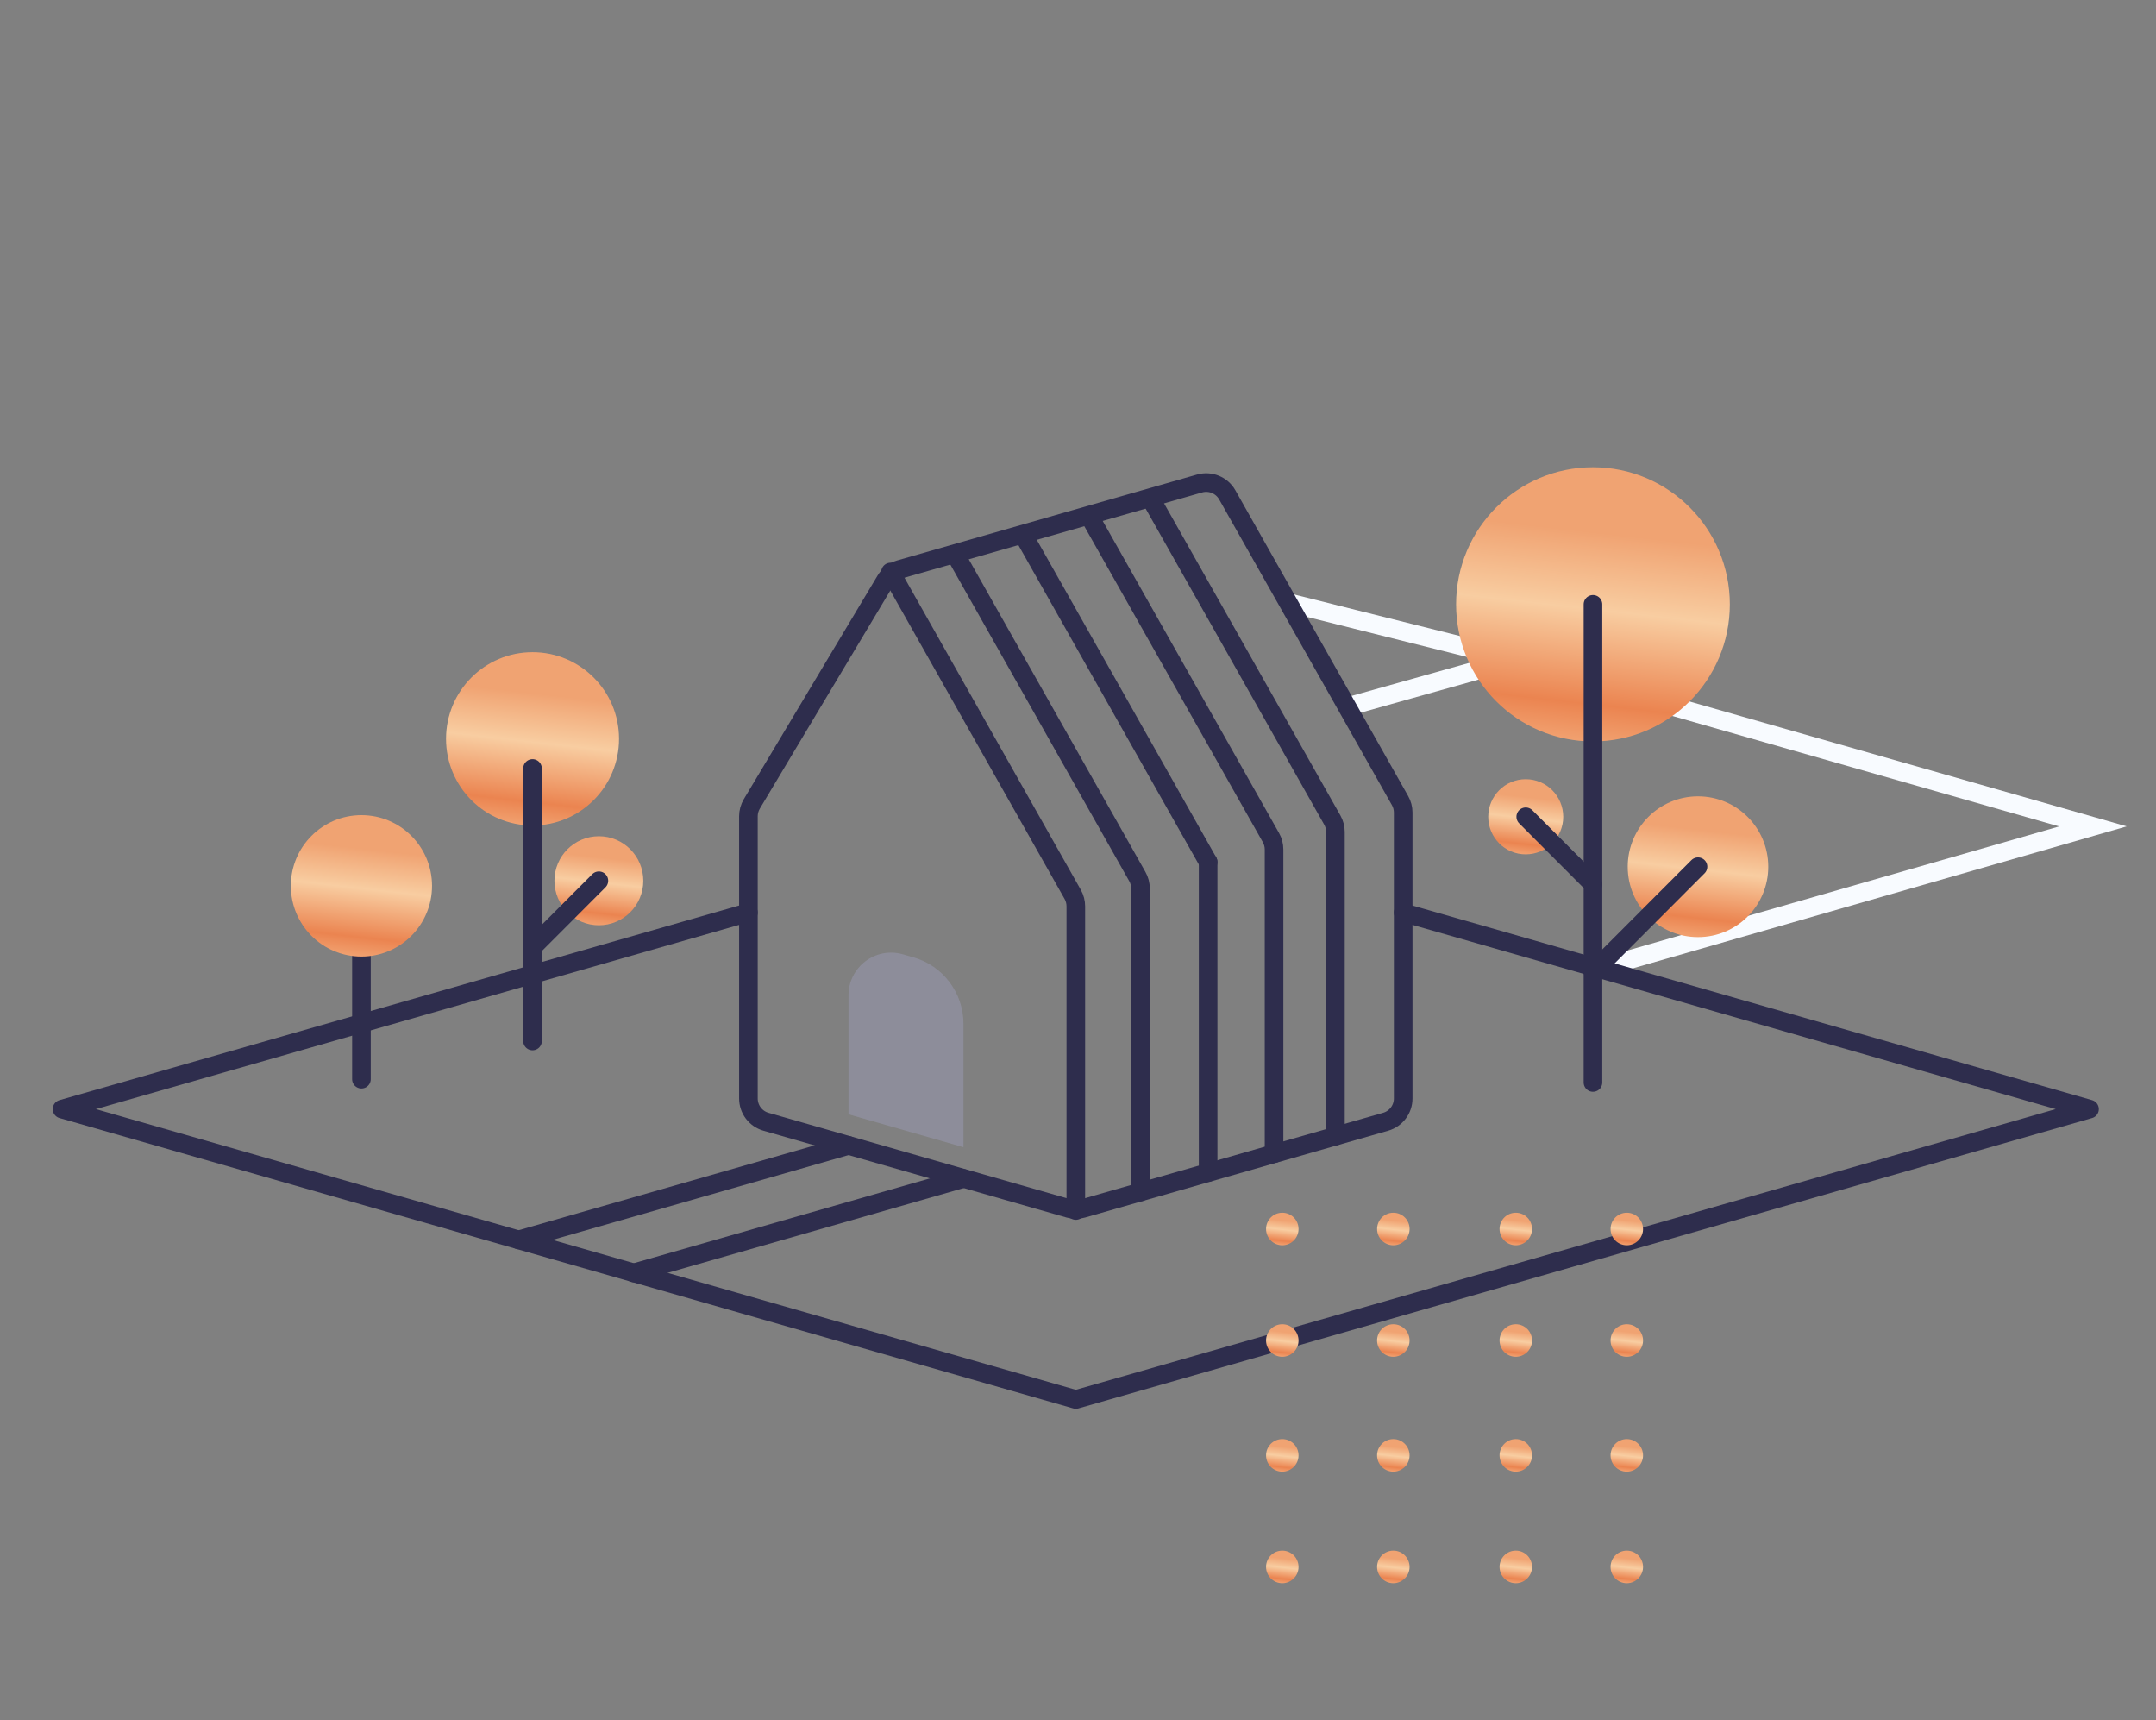 <svg width="178" height="142" viewBox="0 0 178 142" fill="none" xmlns="http://www.w3.org/2000/svg">
<rect x="0" y="0" width="178" height="142" fill="#808080" stroke="none"/>
<path d="M106.032 49.659L124.804 54.359" stroke="#F8FBFF" stroke-width="1.537" stroke-miterlimit="10"/>
<path d="M132.161 79.891L172.791 68.214L124.839 54.519L111.059 58.388" stroke="#F8FBFF" stroke-width="1.537" stroke-miterlimit="10"/>
<path d="M29.84 89.078V73.122" stroke="#2E2D4D" stroke-width="1.537" stroke-linecap="round" stroke-linejoin="round"/>
<path d="M29.84 78.957C33.055 78.957 35.668 76.346 35.668 73.12C35.668 69.895 33.06 67.284 29.84 67.284C26.619 67.284 24.012 69.895 24.012 73.12C24.012 76.346 26.619 78.957 29.84 78.957Z" fill="url(#paint0_linear_712_30901)"/>
<path d="M115.846 75.323L172.511 91.547L88.82 115.517L5.123 91.547L61.788 75.323" stroke="#2E2D4D" stroke-width="1.537" stroke-linecap="round" stroke-linejoin="round"/>
<path d="M42.817 102.343L70.049 94.546" stroke="#2E2D4D" stroke-width="1.537" stroke-linecap="round" stroke-linejoin="round"/>
<path d="M52.307 105.072L79.539 97.274" stroke="#2E2D4D" stroke-width="1.537" stroke-linecap="round" stroke-linejoin="round"/>
<path d="M115.588 66.083C115.758 66.383 115.847 66.722 115.847 67.067V90.67C115.847 91.562 115.256 92.347 114.398 92.592L89.371 99.76C89.012 99.863 88.63 99.863 88.27 99.76L63.239 92.592C62.381 92.347 61.789 91.562 61.789 90.67V67.378C61.789 67.016 61.888 66.661 62.073 66.351L73.117 47.894C73.377 47.458 73.794 47.138 74.282 46.998L99.033 39.91C99.922 39.655 100.869 40.043 101.324 40.848L115.588 66.083Z" stroke="#2E2D4D" stroke-width="1.537" stroke-linecap="round" stroke-linejoin="round"/>
<path d="M75.407 79.018L74.536 78.77C72.289 78.125 70.053 79.818 70.053 82.155V91.975L79.544 94.695V84.508C79.544 81.959 77.86 79.72 75.412 79.018H75.407Z" fill="#8D8D9A"/>
<path d="M88.82 99.918V74.808C88.82 74.463 88.731 74.124 88.561 73.823L73.522 47.216" stroke="#2E2D4D" stroke-width="1.537" stroke-linecap="round" stroke-linejoin="round"/>
<path d="M43.966 68.137C47.908 68.137 51.108 64.938 51.108 60.985C51.108 57.032 47.908 53.833 43.966 53.833C40.025 53.833 36.825 57.032 36.825 60.985C36.825 64.938 40.019 68.137 43.966 68.137Z" fill="url(#paint1_linear_712_30901)"/>
<path d="M49.443 76.373C51.468 76.373 53.111 74.727 53.111 72.698C53.111 70.671 51.468 69.024 49.443 69.024C47.417 69.024 45.774 70.671 45.774 72.698C45.774 74.727 47.417 76.373 49.443 76.373Z" fill="url(#paint2_linear_712_30901)"/>
<path d="M43.965 85.924V63.431" stroke="#2E2D4D" stroke-width="1.537" stroke-linecap="round" stroke-linejoin="round"/>
<path d="M43.965 78.186L49.443 72.7" stroke="#2E2D4D" stroke-width="1.537" stroke-linecap="round" stroke-linejoin="round"/>
<path d="M105.867 102.786C106.605 102.786 107.208 102.188 107.208 101.443C107.208 100.699 106.61 100.101 105.867 100.101C105.123 100.101 104.526 100.699 104.526 101.443C104.526 102.188 105.123 102.786 105.867 102.786Z" fill="url(#paint3_linear_712_30901)"/>
<path d="M115.035 102.786C115.773 102.786 116.376 102.188 116.376 101.443C116.376 100.699 115.778 100.101 115.035 100.101C114.291 100.101 113.694 100.699 113.694 101.443C113.694 102.188 114.291 102.786 115.035 102.786Z" fill="url(#paint4_linear_712_30901)"/>
<path d="M105.867 111.991C106.605 111.991 107.208 111.393 107.208 110.649C107.208 109.904 106.61 109.306 105.867 109.306C105.123 109.306 104.526 109.904 104.526 110.649C104.526 111.393 105.123 111.991 105.867 111.991Z" fill="url(#paint5_linear_712_30901)"/>
<path d="M115.033 111.991C115.771 111.991 116.374 111.393 116.374 110.649C116.374 109.904 115.776 109.306 115.033 109.306C114.289 109.306 113.692 109.904 113.692 110.649C113.692 111.393 114.289 111.991 115.033 111.991Z" fill="url(#paint6_linear_712_30901)"/>
<path d="M125.144 102.786C125.883 102.786 126.485 102.188 126.485 101.443C126.485 100.699 125.887 100.101 125.144 100.101C124.401 100.101 123.803 100.699 123.803 101.443C123.803 102.188 124.401 102.786 125.144 102.786Z" fill="url(#paint7_linear_712_30901)"/>
<path d="M134.31 102.786C135.049 102.786 135.651 102.188 135.651 101.443C135.651 100.699 135.053 100.101 134.31 100.101C133.567 100.101 132.969 100.699 132.969 101.443C132.969 102.188 133.567 102.786 134.31 102.786Z" fill="url(#paint8_linear_712_30901)"/>
<path d="M125.144 111.991C125.883 111.991 126.485 111.393 126.485 110.649C126.485 109.904 125.887 109.306 125.144 109.306C124.401 109.306 123.803 109.904 123.803 110.649C123.803 111.393 124.401 111.991 125.144 111.991Z" fill="url(#paint9_linear_712_30901)"/>
<path d="M134.31 111.991C135.049 111.991 135.651 111.393 135.651 110.649C135.651 109.904 135.053 109.306 134.31 109.306C133.567 109.306 132.969 109.904 132.969 110.649C132.969 111.393 133.567 111.991 134.31 111.991Z" fill="url(#paint10_linear_712_30901)"/>
<path d="M105.867 121.472C106.605 121.472 107.208 120.873 107.208 120.129C107.208 119.385 106.61 118.786 105.867 118.786C105.123 118.786 104.526 119.385 104.526 120.129C104.526 120.873 105.123 121.472 105.867 121.472Z" fill="url(#paint11_linear_712_30901)"/>
<path d="M115.033 121.472C115.771 121.472 116.374 120.873 116.374 120.129C116.374 119.385 115.776 118.786 115.033 118.786C114.289 118.786 113.692 119.385 113.692 120.129C113.692 120.873 114.289 121.472 115.033 121.472Z" fill="url(#paint12_linear_712_30901)"/>
<path d="M105.867 130.679C106.605 130.679 107.208 130.08 107.208 129.336C107.208 128.592 106.61 127.993 105.867 127.993C105.123 127.993 104.526 128.592 104.526 129.336C104.526 130.08 105.123 130.679 105.867 130.679Z" fill="url(#paint13_linear_712_30901)"/>
<path d="M115.033 130.679C115.771 130.679 116.374 130.08 116.374 129.336C116.374 128.592 115.776 127.993 115.033 127.993C114.289 127.993 113.692 128.592 113.692 129.336C113.692 130.08 114.289 130.679 115.033 130.679Z" fill="url(#paint14_linear_712_30901)"/>
<path d="M125.144 121.472C125.883 121.472 126.485 120.873 126.485 120.129C126.485 119.385 125.887 118.786 125.144 118.786C124.401 118.786 123.803 119.385 123.803 120.129C123.803 120.873 124.401 121.472 125.144 121.472Z" fill="url(#paint15_linear_712_30901)"/>
<path d="M134.31 121.472C135.049 121.472 135.651 120.873 135.651 120.129C135.651 119.385 135.053 118.786 134.31 118.786C133.567 118.786 132.969 119.385 132.969 120.129C132.969 120.873 133.567 121.472 134.31 121.472Z" fill="url(#paint16_linear_712_30901)"/>
<path d="M125.144 130.679C125.883 130.679 126.485 130.08 126.485 129.336C126.485 128.592 125.887 127.993 125.144 127.993C124.401 127.993 123.803 128.592 123.803 129.336C123.803 130.08 124.401 130.679 125.144 130.679Z" fill="url(#paint17_linear_712_30901)"/>
<path d="M134.31 130.679C135.049 130.679 135.651 130.08 135.651 129.336C135.651 128.592 135.053 127.993 134.31 127.993C133.567 127.993 132.969 128.592 132.969 129.336C132.969 130.08 133.567 130.679 134.31 130.679Z" fill="url(#paint18_linear_712_30901)"/>
<path d="M131.515 61.2C137.755 61.2 142.815 56.133 142.815 49.884C142.815 43.635 137.755 38.567 131.515 38.567C125.275 38.567 120.215 43.635 120.215 49.884C120.215 56.133 125.275 61.2 131.515 61.2Z" fill="url(#paint19_linear_712_30901)"/>
<path d="M140.187 77.352C143.392 77.352 145.989 74.751 145.989 71.542C145.989 68.332 143.392 65.731 140.187 65.731C136.982 65.731 134.385 68.332 134.385 71.542C134.385 74.751 136.982 77.352 140.187 77.352Z" fill="url(#paint20_linear_712_30901)"/>
<path d="M125.964 70.52C127.675 70.52 129.061 69.132 129.061 67.419C129.061 65.706 127.675 64.317 125.964 64.317C124.254 64.317 122.868 65.706 122.868 67.419C122.868 69.132 124.254 70.52 125.964 70.52Z" fill="url(#paint21_linear_712_30901)"/>
<path d="M131.516 89.349V49.884" stroke="#2E2D4D" stroke-width="1.537" stroke-linecap="round" stroke-linejoin="round"/>
<path d="M131.516 80.225L140.188 71.54" stroke="#2E2D4D" stroke-width="1.537" stroke-linecap="round" stroke-linejoin="round"/>
<path d="M131.515 72.977L125.965 67.419" stroke="#2E2D4D" stroke-width="1.537" stroke-linecap="round" stroke-linejoin="round"/>
<path d="M78.86 45.745L93.899 72.353C94.069 72.653 94.158 72.992 94.158 73.337V98.385" stroke="#2E2D4D" stroke-width="1.537" stroke-linecap="round" stroke-linejoin="round"/>
<path d="M99.743 71.153L84.491 44.165" stroke="#2E2D4D" stroke-width="1.537" stroke-linecap="round" stroke-linejoin="round"/>
<path d="M90.063 42.833L104.927 69.136C105.097 69.436 105.186 69.775 105.186 70.12V95.225" stroke="#2E2D4D" stroke-width="1.537" stroke-linecap="round" stroke-linejoin="round"/>
<path d="M95.028 41.206L109.995 67.69C110.165 67.99 110.254 68.329 110.254 68.674V93.779" stroke="#2E2D4D" stroke-width="1.537" stroke-linecap="round" stroke-linejoin="round"/>
<path d="M99.743 71.153V96.784" stroke="#2E2D4D" stroke-width="1.537" stroke-linecap="round" stroke-linejoin="round"/>
<defs>
<linearGradient id="paint0_linear_712_30901" x1="73.409" y1="85.897" x2="74.625" y2="75.083" gradientUnits="userSpaceOnUse">
<stop stop-color="#F9C597"/>
<stop offset="0.33" stop-color="#EB8450"/>
<stop offset="0.7" stop-color="#F8CDA1"/>
<stop offset="1" stop-color="#F0A372"/>
</linearGradient>
<linearGradient id="paint1_linear_712_30901" x1="97.359" y1="76.643" x2="98.849" y2="63.39" gradientUnits="userSpaceOnUse">
<stop stop-color="#F9C597"/>
<stop offset="0.33" stop-color="#EB8450"/>
<stop offset="0.7" stop-color="#F8CDA1"/>
<stop offset="1" stop-color="#F0A372"/>
</linearGradient>
<linearGradient id="paint2_linear_712_30901" x1="76.871" y1="80.742" x2="77.636" y2="73.934" gradientUnits="userSpaceOnUse">
<stop stop-color="#F9C597"/>
<stop offset="0.33" stop-color="#EB8450"/>
<stop offset="0.7" stop-color="#F8CDA1"/>
<stop offset="1" stop-color="#F0A372"/>
</linearGradient>
<linearGradient id="paint3_linear_712_30901" x1="115.891" y1="104.383" x2="116.171" y2="101.895" gradientUnits="userSpaceOnUse">
<stop stop-color="#F9C597"/>
<stop offset="0.33" stop-color="#EB8450"/>
<stop offset="0.7" stop-color="#F8CDA1"/>
<stop offset="1" stop-color="#F0A372"/>
</linearGradient>
<linearGradient id="paint4_linear_712_30901" x1="125.059" y1="104.383" x2="125.339" y2="101.895" gradientUnits="userSpaceOnUse">
<stop stop-color="#F9C597"/>
<stop offset="0.33" stop-color="#EB8450"/>
<stop offset="0.7" stop-color="#F8CDA1"/>
<stop offset="1" stop-color="#F0A372"/>
</linearGradient>
<linearGradient id="paint5_linear_712_30901" x1="115.891" y1="113.588" x2="116.171" y2="111.1" gradientUnits="userSpaceOnUse">
<stop stop-color="#F9C597"/>
<stop offset="0.33" stop-color="#EB8450"/>
<stop offset="0.7" stop-color="#F8CDA1"/>
<stop offset="1" stop-color="#F0A372"/>
</linearGradient>
<linearGradient id="paint6_linear_712_30901" x1="125.058" y1="113.588" x2="125.337" y2="111.1" gradientUnits="userSpaceOnUse">
<stop stop-color="#F9C597"/>
<stop offset="0.33" stop-color="#EB8450"/>
<stop offset="0.7" stop-color="#F8CDA1"/>
<stop offset="1" stop-color="#F0A372"/>
</linearGradient>
<linearGradient id="paint7_linear_712_30901" x1="135.169" y1="104.383" x2="135.449" y2="101.895" gradientUnits="userSpaceOnUse">
<stop stop-color="#F9C597"/>
<stop offset="0.33" stop-color="#EB8450"/>
<stop offset="0.7" stop-color="#F8CDA1"/>
<stop offset="1" stop-color="#F0A372"/>
</linearGradient>
<linearGradient id="paint8_linear_712_30901" x1="144.335" y1="104.383" x2="144.614" y2="101.895" gradientUnits="userSpaceOnUse">
<stop stop-color="#F9C597"/>
<stop offset="0.33" stop-color="#EB8450"/>
<stop offset="0.7" stop-color="#F8CDA1"/>
<stop offset="1" stop-color="#F0A372"/>
</linearGradient>
<linearGradient id="paint9_linear_712_30901" x1="135.169" y1="113.588" x2="135.449" y2="111.1" gradientUnits="userSpaceOnUse">
<stop stop-color="#F9C597"/>
<stop offset="0.33" stop-color="#EB8450"/>
<stop offset="0.7" stop-color="#F8CDA1"/>
<stop offset="1" stop-color="#F0A372"/>
</linearGradient>
<linearGradient id="paint10_linear_712_30901" x1="144.335" y1="113.588" x2="144.615" y2="111.1" gradientUnits="userSpaceOnUse">
<stop stop-color="#F9C597"/>
<stop offset="0.33" stop-color="#EB8450"/>
<stop offset="0.7" stop-color="#F8CDA1"/>
<stop offset="1" stop-color="#F0A372"/>
</linearGradient>
<linearGradient id="paint11_linear_712_30901" x1="115.891" y1="123.069" x2="116.171" y2="120.58" gradientUnits="userSpaceOnUse">
<stop stop-color="#F9C597"/>
<stop offset="0.33" stop-color="#EB8450"/>
<stop offset="0.7" stop-color="#F8CDA1"/>
<stop offset="1" stop-color="#F0A372"/>
</linearGradient>
<linearGradient id="paint12_linear_712_30901" x1="125.058" y1="123.069" x2="125.337" y2="120.58" gradientUnits="userSpaceOnUse">
<stop stop-color="#F9C597"/>
<stop offset="0.33" stop-color="#EB8450"/>
<stop offset="0.7" stop-color="#F8CDA1"/>
<stop offset="1" stop-color="#F0A372"/>
</linearGradient>
<linearGradient id="paint13_linear_712_30901" x1="115.891" y1="132.276" x2="116.171" y2="129.788" gradientUnits="userSpaceOnUse">
<stop stop-color="#F9C597"/>
<stop offset="0.33" stop-color="#EB8450"/>
<stop offset="0.7" stop-color="#F8CDA1"/>
<stop offset="1" stop-color="#F0A372"/>
</linearGradient>
<linearGradient id="paint14_linear_712_30901" x1="125.058" y1="132.276" x2="125.337" y2="129.788" gradientUnits="userSpaceOnUse">
<stop stop-color="#F9C597"/>
<stop offset="0.33" stop-color="#EB8450"/>
<stop offset="0.7" stop-color="#F8CDA1"/>
<stop offset="1" stop-color="#F0A372"/>
</linearGradient>
<linearGradient id="paint15_linear_712_30901" x1="135.169" y1="123.069" x2="135.449" y2="120.58" gradientUnits="userSpaceOnUse">
<stop stop-color="#F9C597"/>
<stop offset="0.33" stop-color="#EB8450"/>
<stop offset="0.7" stop-color="#F8CDA1"/>
<stop offset="1" stop-color="#F0A372"/>
</linearGradient>
<linearGradient id="paint16_linear_712_30901" x1="144.335" y1="123.069" x2="144.615" y2="120.58" gradientUnits="userSpaceOnUse">
<stop stop-color="#F9C597"/>
<stop offset="0.33" stop-color="#EB8450"/>
<stop offset="0.7" stop-color="#F8CDA1"/>
<stop offset="1" stop-color="#F0A372"/>
</linearGradient>
<linearGradient id="paint17_linear_712_30901" x1="135.169" y1="132.276" x2="135.449" y2="129.788" gradientUnits="userSpaceOnUse">
<stop stop-color="#F9C597"/>
<stop offset="0.33" stop-color="#EB8450"/>
<stop offset="0.7" stop-color="#F8CDA1"/>
<stop offset="1" stop-color="#F0A372"/>
</linearGradient>
<linearGradient id="paint18_linear_712_30901" x1="144.335" y1="132.276" x2="144.615" y2="129.788" gradientUnits="userSpaceOnUse">
<stop stop-color="#F9C597"/>
<stop offset="0.33" stop-color="#EB8450"/>
<stop offset="0.7" stop-color="#F8CDA1"/>
<stop offset="1" stop-color="#F0A372"/>
</linearGradient>
<linearGradient id="paint19_linear_712_30901" x1="215.996" y1="74.658" x2="218.353" y2="53.689" gradientUnits="userSpaceOnUse">
<stop stop-color="#F9C597"/>
<stop offset="0.33" stop-color="#EB8450"/>
<stop offset="0.7" stop-color="#F8CDA1"/>
<stop offset="1" stop-color="#F0A372"/>
</linearGradient>
<linearGradient id="paint20_linear_712_30901" x1="183.564" y1="84.262" x2="184.774" y2="73.495" gradientUnits="userSpaceOnUse">
<stop stop-color="#F9C597"/>
<stop offset="0.33" stop-color="#EB8450"/>
<stop offset="0.7" stop-color="#F8CDA1"/>
<stop offset="1" stop-color="#F0A372"/>
</linearGradient>
<linearGradient id="paint21_linear_712_30901" x1="149.117" y1="74.208" x2="149.763" y2="68.461" gradientUnits="userSpaceOnUse">
<stop stop-color="#F9C597"/>
<stop offset="0.33" stop-color="#EB8450"/>
<stop offset="0.7" stop-color="#F8CDA1"/>
<stop offset="1" stop-color="#F0A372"/>
</linearGradient>
</defs>
</svg>
